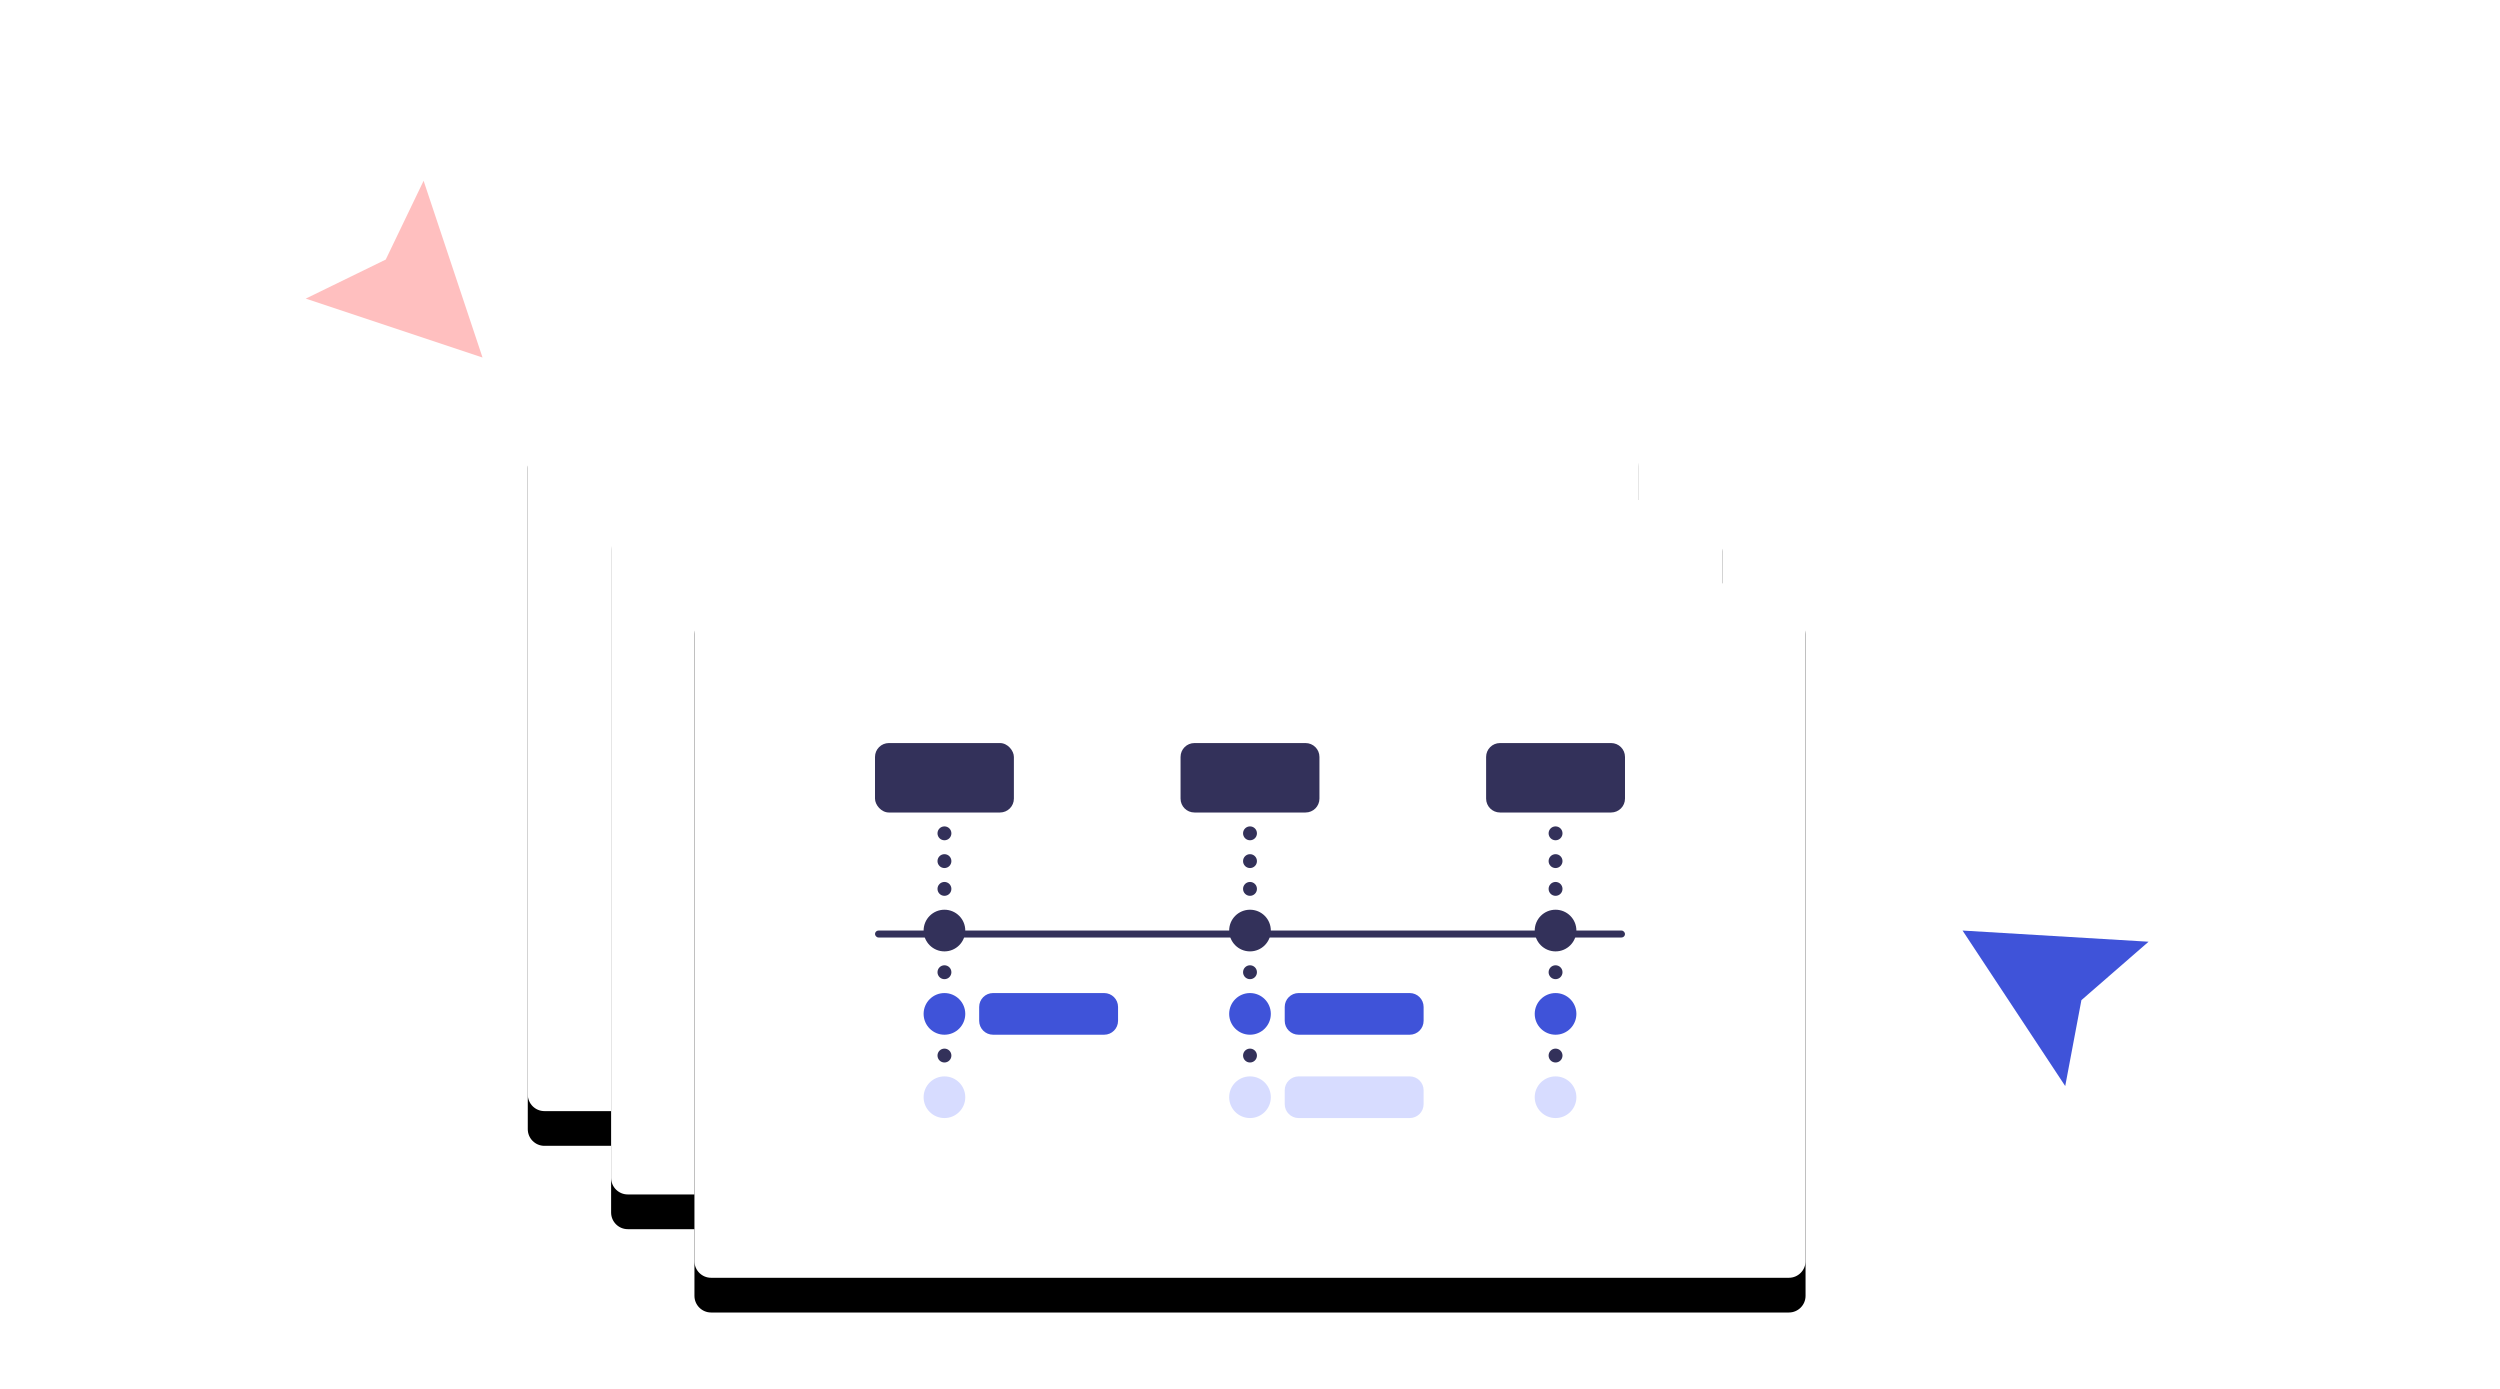 <?xml version="1.0" encoding="UTF-8"?>
<svg width="360px" height="200px" viewBox="0 0 360 200" version="1.1" xmlns="http://www.w3.org/2000/svg" xmlns:xlink="http://www.w3.org/1999/xlink">
    <!-- Generator: Sketch 62 (91390) - https://sketch.com -->
    <title>illustration 1</title>
    <desc>Created with Sketch.</desc>
    <defs>
        <path d="M78.4,60 L233.6,60 C234.925,60 236,61.075 236,62.4 L236,157.6 C236,158.925 234.925,160 233.6,160 L78.4,160 C77.075,160 76,158.925 76,157.6 L76,62.4 C76,61.075 77.075,60 78.4,60 Z" id="path-1"></path>
        <filter x="-8.1%" y="-8.0%" width="116.2%" height="126.0%" filterUnits="objectBoundingBox" id="filter-2">
            <feOffset dx="0" dy="5" in="SourceAlpha" result="shadowOffsetOuter1"></feOffset>
            <feGaussianBlur stdDeviation="3.5" in="shadowOffsetOuter1" result="shadowBlurOuter1"></feGaussianBlur>
            <feColorMatrix values="0 0 0 0 0.02   0 0 0 0 0   0 0 0 0 0.22  0 0 0 0.12 0" type="matrix" in="shadowBlurOuter1"></feColorMatrix>
        </filter>
        <path d="M90.4,72 L245.6,72 C246.925,72 248,73.075 248,74.4 L248,169.6 C248,170.925 246.925,172 245.6,172 L90.4,172 C89.075,172 88,170.925 88,169.6 L88,74.4 C88,73.075 89.075,72 90.4,72 Z" id="path-3"></path>
        <filter x="-8.1%" y="-8.0%" width="116.2%" height="126.0%" filterUnits="objectBoundingBox" id="filter-4">
            <feOffset dx="0" dy="5" in="SourceAlpha" result="shadowOffsetOuter1"></feOffset>
            <feGaussianBlur stdDeviation="3.5" in="shadowOffsetOuter1" result="shadowBlurOuter1"></feGaussianBlur>
            <feColorMatrix values="0 0 0 0 0.02   0 0 0 0 0   0 0 0 0 0.22  0 0 0 0.12 0" type="matrix" in="shadowBlurOuter1"></feColorMatrix>
        </filter>
        <path d="M2.4,0 L157.6,0 C158.925,-2.4348735e-16 160,1.075 160,2.4 L160,97.6 C160,98.925 158.925,100 157.6,100 L2.4,100 C1.075,100 5.49139542e-15,98.925 0,97.6 L0,2.4 C-1.623249e-16,1.075 1.075,5.57255787e-15 2.4,0 Z" id="path-5"></path>
        <filter x="-8.1%" y="-8.0%" width="116.2%" height="126.0%" filterUnits="objectBoundingBox" id="filter-6">
            <feOffset dx="0" dy="5" in="SourceAlpha" result="shadowOffsetOuter1"></feOffset>
            <feGaussianBlur stdDeviation="3.5" in="shadowOffsetOuter1" result="shadowBlurOuter1"></feGaussianBlur>
            <feColorMatrix values="0 0 0 0 0.02   0 0 0 0 0   0 0 0 0 0.22  0 0 0 0.12 0" type="matrix" in="shadowBlurOuter1"></feColorMatrix>
        </filter>
    </defs>
    <g id="illustration-1" stroke="none" stroke-width="1" fill="none" fill-rule="evenodd">
        <g id="Group-46-Copy">
            <rect id="Rectangle-Copy-6" x="0" y="0" width="360" height="200"></rect>
            <polygon id="Triangle-Copy-2" fill="#FFBFBF" transform="translate(61, 43) rotate(-225) translate(-61, -43) " points="61 31 73 55 60.88 50.832 49 55"></polygon>
            <polygon id="Triangle-Copy-3" fill="#3F53D9" transform="translate(293, 140) rotate(-60) translate(-293, -140) " points="293 128 305 152 292.88 147.832 281 152"></polygon>
            <g id="Mask-Copy-8">
                <use fill="black" fill-opacity="1" filter="url(#filter-2)" xlink:href="#path-1"></use>
                <use fill="#FFFFFF" fill-rule="evenodd" xlink:href="#path-1"></use>
            </g>
            <g id="Mask-Copy-7">
                <use fill="black" fill-opacity="1" filter="url(#filter-4)" xlink:href="#path-3"></use>
                <use fill="#FFFFFF" fill-rule="evenodd" xlink:href="#path-3"></use>
            </g>
            <g id="Group-45" transform="translate(100, 84)">
                <g id="Mask-Copy-3">
                    <use fill="black" fill-opacity="1" filter="url(#filter-6)" xlink:href="#path-5"></use>
                    <use fill="#FFFFFF" fill-rule="evenodd" xlink:href="#path-5"></use>
                </g>
                <g id="Group-16" transform="translate(26, 23)" fill-rule="nonzero">
                    <path d="M46,0 L62,0 C63.105,-2.02906125e-16 64,0.895 64,2 L64,8 C64,9.105 63.105,10 62,10 L46,10 C44.895,10 44,9.105 44,8 L44,2 C44,0.895 44.895,2.02906125e-16 46,0 Z" id="Rectangle-5-Copy-12" fill="#33315A"></path>
                    <rect id="Rectangle-5-Copy-8" fill="#33315A" x="0" y="27" width="108" height="1" rx="0.5"></rect>
                    <path d="M61,36 L77,36 C78.105,36 79,36.895 79,38 L79,40 C79,41.105 78.105,42 77,42 L61,42 C59.895,42 59,41.105 59,40 L59,38 C59,36.895 59.895,36 61,36 Z" id="Rectangle-5-Copy-11" fill="#3F53D9"></path>
                    <path d="M17,36 L33,36 C34.105,36 35,36.895 35,38 L35,40 C35,41.105 34.105,42 33,42 L17,42 C15.895,42 15,41.105 15,40 L15,38 C15,36.895 15.895,36 17,36 Z" id="Rectangle-5-Copy-14" fill="#3F53D9"></path>
                    <path d="M61,48 L77,48 C78.105,48 79,48.895 79,50 L79,52 C79,53.105 78.105,54 77,54 L61,54 C59.895,54 59,53.105 59,52 L59,50 C59,48.895 59.895,48 61,48 Z" id="Rectangle-5-Copy-13" fill="#D7DCFF"></path>
                    <circle id="Oval-Copy-11" fill="#33315A" cx="54" cy="21" r="1"></circle>
                    <circle id="Oval-Copy-24" fill="#33315A" cx="54" cy="33" r="1"></circle>
                    <circle id="Oval-Copy-25" fill="#33315A" cx="54" cy="45" r="1"></circle>
                    <circle id="Oval-Copy-12" fill="#33315A" cx="54" cy="17" r="1"></circle>
                    <circle id="Oval-Copy-12" fill="#33315A" cx="54" cy="13" r="1"></circle>
                    <circle id="Oval-Copy-4" fill="#33315A" cx="54" cy="27" r="3"></circle>
                    <circle id="Oval-Copy-8" fill="#3F53D9" cx="54" cy="39" r="3"></circle>
                    <circle id="Oval-Copy-13" fill="#D7DCFF" cx="54" cy="51" r="3"></circle>
                    <g id="Group-7">
                        <rect id="Rectangle-5" fill="#33315A" x="0" y="0" width="20" height="10" rx="2"></rect>
                        <path d="M90,0 L106,0 C107.105,-2.02906125e-16 108,0.895 108,2 L108,8 C108,9.105 107.105,10 106,10 L90,10 C88.895,10 88,9.105 88,8 L88,2 C88,0.895 88.895,2.02906125e-16 90,0 Z" id="Rectangle-5-Copy-18" fill="#33315A"></path>
                        <circle id="Oval-Copy-9" fill="#33315A" cx="98" cy="21" r="1"></circle>
                        <circle id="Oval-Copy-14" fill="#33315A" cx="10" cy="21" r="1"></circle>
                        <circle id="Oval-Copy-22" fill="#33315A" cx="98" cy="33" r="1"></circle>
                        <circle id="Oval-Copy-26" fill="#33315A" cx="10" cy="33" r="1"></circle>
                        <circle id="Oval-Copy-23" fill="#33315A" cx="98" cy="45" r="1"></circle>
                        <circle id="Oval-Copy-27" fill="#33315A" cx="10" cy="45" r="1"></circle>
                        <circle id="Oval-Copy-10" fill="#33315A" cx="98" cy="17" r="1"></circle>
                        <circle id="Oval-Copy-15" fill="#33315A" cx="10" cy="17" r="1"></circle>
                        <circle id="Oval-Copy-10" fill="#33315A" cx="98" cy="13" r="1"></circle>
                        <circle id="Oval-Copy-15" fill="#33315A" cx="10" cy="13" r="1"></circle>
                        <circle id="Oval-Copy-3" fill="#33315A" cx="98" cy="27" r="3"></circle>
                        <circle id="Oval-Copy-5" fill="#33315A" cx="10" cy="27" r="3"></circle>
                        <circle id="Oval-Copy-6" fill="#3F53D9" cx="98" cy="39" r="3"></circle>
                        <circle id="Oval-Copy-16" fill="#3F53D9" cx="10" cy="39" r="3"></circle>
                        <circle id="Oval-Copy-7" fill="#D7DCFF" cx="98" cy="51" r="3"></circle>
                        <circle id="Oval-Copy-17" fill="#D7DCFF" cx="10" cy="51" r="3"></circle>
                    </g>
                </g>
            </g>
        </g>
    </g>
</svg>
